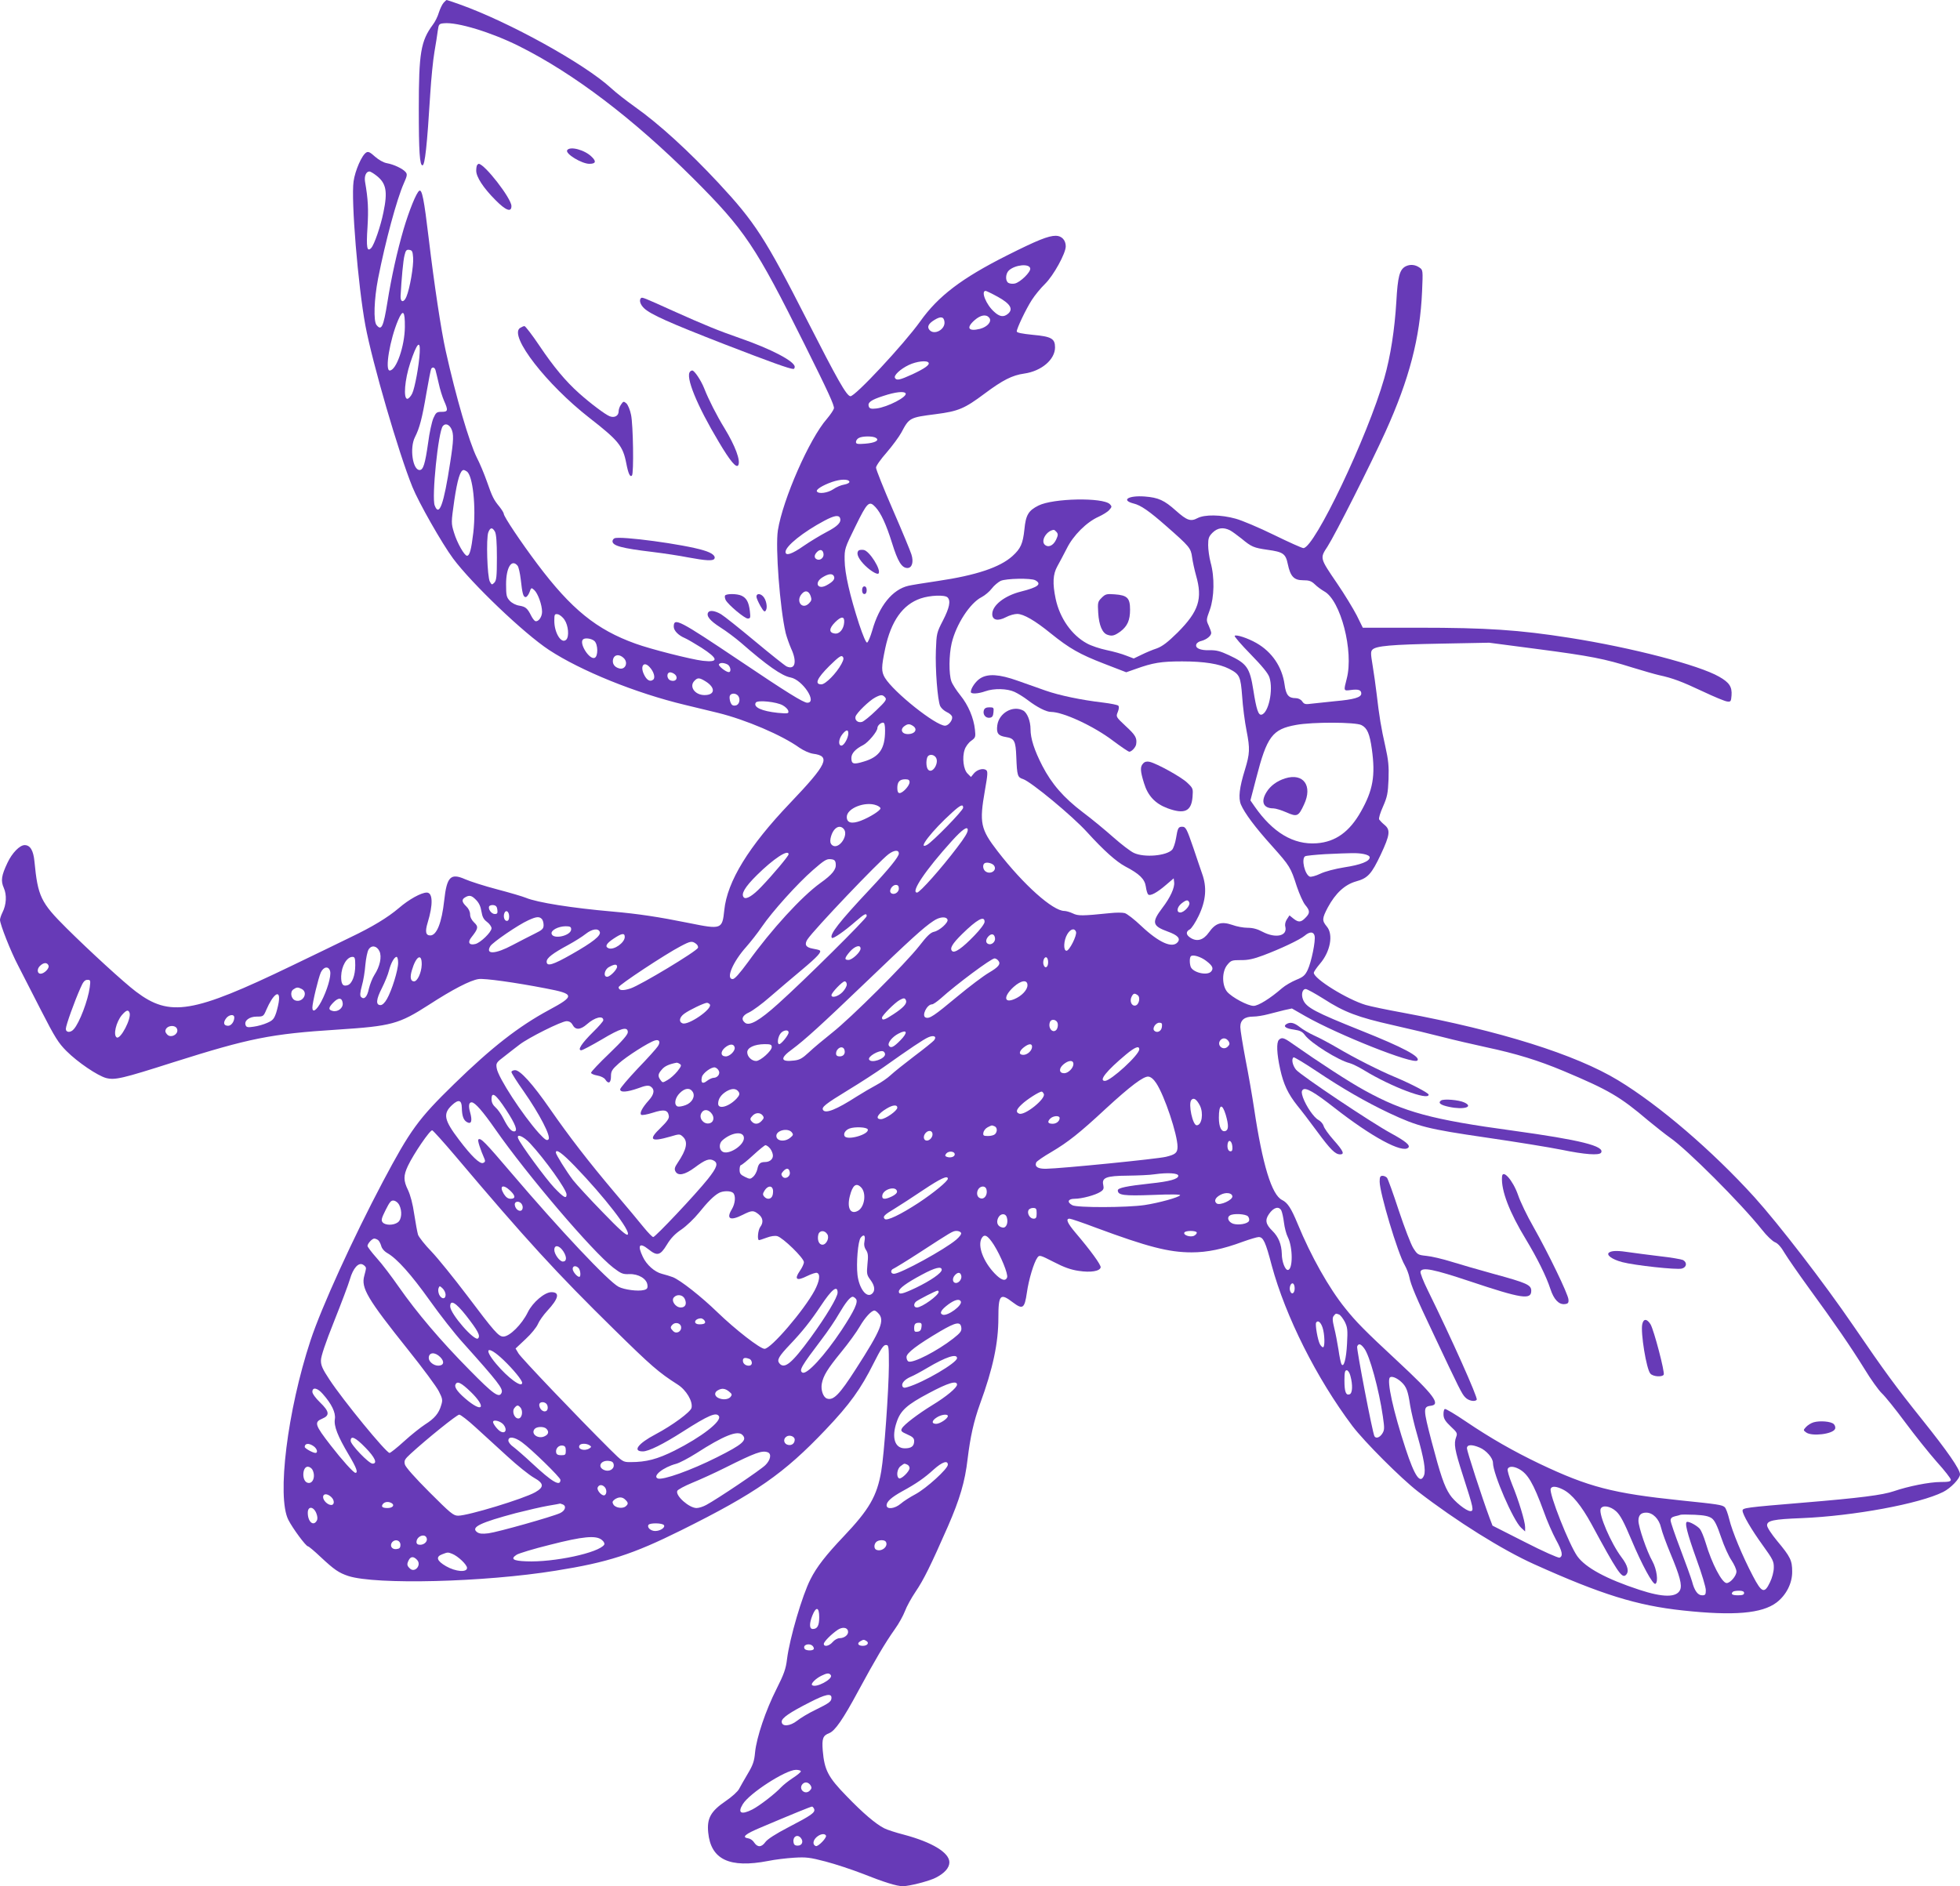 <?xml version="1.0" standalone="no"?>
<!DOCTYPE svg PUBLIC "-//W3C//DTD SVG 20010904//EN"
 "http://www.w3.org/TR/2001/REC-SVG-20010904/DTD/svg10.dtd">
<svg version="1.0" xmlns="http://www.w3.org/2000/svg"
 width="1280pt" height="1232pt" viewBox="0 0 1280 1232"
 preserveAspectRatio="xMidYMid meet">
<g transform="translate(0,1232) scale(0.1,-0.1)"
fill="#673ab7" stroke="none">
<path d="M2897 12302 c-9 -10 -23 -39 -31 -64 -7 -25 -25 -61 -39 -79 -79
-107 -92 -183 -92 -549 0 -282 6 -370 24 -370 16 0 30 128 51 470 6 96 18 218
27 270 9 52 19 115 22 140 6 42 8 45 40 48 87 9 310 -59 490 -149 357 -178
745 -473 1137 -863 339 -339 408 -442 729 -1087 151 -303 196 -400 191 -417
-4 -13 -25 -43 -46 -68 -115 -131 -288 -527 -320 -728 -17 -111 13 -507 51
-671 7 -27 23 -72 35 -100 41 -87 27 -143 -29 -118 -12 6 -105 80 -207 165
-102 85 -201 164 -221 176 -39 23 -74 28 -84 12 -14 -23 11 -54 78 -97 40 -25
101 -71 137 -102 167 -146 266 -216 323 -226 78 -15 177 -165 109 -165 -25 0
-136 69 -442 275 -395 265 -430 284 -430 222 0 -26 30 -57 73 -75 16 -7 64
-35 107 -62 113 -73 115 -98 9 -86 -75 9 -341 76 -439 112 -254 91 -419 225
-640 519 -109 145 -220 311 -220 329 0 6 -13 27 -28 46 -38 46 -47 64 -83 167
-17 48 -46 118 -65 154 -50 101 -136 395 -203 696 -30 133 -76 440 -111 734
-31 260 -44 324 -62 313 -19 -12 -66 -129 -102 -250 -43 -148 -79 -310 -106
-478 -26 -162 -39 -189 -71 -149 -21 25 -16 169 10 303 48 244 122 518 168
622 22 49 24 60 12 74 -18 22 -77 50 -122 58 -23 4 -54 22 -78 43 -32 29 -44
35 -57 27 -29 -17 -73 -118 -83 -189 -17 -122 29 -680 77 -940 46 -246 217
-833 307 -1055 41 -102 194 -371 266 -468 122 -164 462 -489 626 -597 207
-136 566 -282 888 -359 59 -14 155 -38 215 -52 183 -45 419 -146 533 -228 28
-19 64 -35 88 -39 118 -15 95 -66 -150 -323 -270 -283 -410 -511 -429 -699
-13 -125 -18 -127 -230 -84 -198 40 -330 60 -500 75 -264 23 -492 59 -566 90
-19 8 -103 33 -187 55 -84 22 -177 52 -209 66 -95 42 -120 17 -137 -138 -16
-146 -49 -229 -91 -229 -30 0 -35 25 -17 84 36 118 34 196 -6 196 -36 0 -116
-44 -182 -101 -73 -62 -173 -123 -320 -193 -60 -30 -231 -112 -380 -184 -647
-312 -796 -336 -1017 -169 -76 57 -304 266 -454 415 -168 167 -187 207 -209
435 -7 73 -28 107 -64 107 -32 0 -82 -51 -112 -115 -40 -84 -45 -118 -24 -165
20 -45 17 -109 -9 -160 -9 -18 -16 -40 -16 -48 0 -29 70 -207 118 -298 26 -51
94 -183 151 -295 90 -176 113 -212 165 -264 74 -74 202 -160 258 -176 58 -15
103 -5 438 102 500 158 636 186 1075 214 353 23 400 36 596 162 154 100 270
160 324 168 38 6 239 -22 440 -61 189 -36 191 -49 20 -141 -198 -107 -374
-244 -619 -483 -235 -229 -286 -300 -466 -639 -195 -369 -400 -818 -472 -1036
-151 -458 -221 -1022 -145 -1172 29 -57 115 -173 128 -173 5 0 42 -31 81 -68
91 -85 120 -105 183 -126 180 -58 886 -41 1355 35 339 54 501 106 819 264 487
242 671 370 944 658 157 165 229 266 312 432 47 93 64 120 80 120 19 0 20 -7
20 -135 -1 -159 -31 -583 -50 -690 -28 -163 -79 -250 -247 -427 -113 -119
-175 -198 -215 -278 -54 -105 -136 -386 -153 -520 -8 -67 -20 -99 -69 -197
-70 -138 -130 -315 -140 -414 -5 -58 -14 -83 -48 -140 -22 -38 -48 -82 -56
-98 -8 -17 -48 -53 -88 -80 -98 -67 -123 -113 -114 -205 17 -177 139 -235 392
-186 43 9 119 18 168 21 79 5 104 2 207 -25 65 -17 170 -52 235 -77 146 -58
229 -84 269 -84 42 0 171 33 214 55 58 29 90 65 90 101 0 63 -112 131 -295
180 -55 14 -113 33 -130 42 -57 29 -140 100 -246 210 -121 124 -145 170 -156
298 -6 79 1 98 43 114 37 15 89 89 189 275 111 205 174 312 239 404 26 36 55
89 66 118 11 30 42 86 69 126 53 78 98 169 211 426 78 179 112 293 129 441 18
147 40 246 81 360 85 232 120 398 120 562 0 152 12 165 95 101 64 -48 76 -40
91 63 12 86 46 199 69 230 13 18 17 17 107 -29 67 -35 113 -51 163 -58 78 -12
138 -2 143 23 3 16 -67 112 -165 227 -53 63 -65 91 -38 91 8 0 85 -26 172 -59
337 -125 476 -161 625 -161 103 0 204 21 336 70 45 16 91 30 102 30 30 0 45
-32 85 -185 90 -333 293 -738 527 -1049 78 -103 318 -343 428 -428 251 -194
554 -383 759 -475 437 -197 671 -270 971 -302 333 -36 517 -20 612 52 63 48
103 126 102 202 0 72 -11 96 -98 200 -38 46 -66 89 -66 102 0 31 41 40 225 47
341 14 772 94 925 171 50 25 110 88 110 115 0 33 -82 151 -246 356 -176 220
-245 314 -450 614 -192 281 -488 665 -647 841 -274 302 -621 600 -890 763
-279 169 -770 323 -1403 441 -105 19 -215 42 -245 51 -121 36 -339 171 -339
210 0 7 18 33 40 59 68 79 89 191 45 243 -32 39 -32 52 7 126 50 92 110 148
184 169 77 21 101 48 162 177 59 126 63 159 25 191 -16 13 -32 30 -36 36 -5 7
7 45 25 85 28 64 32 86 36 178 3 86 -1 125 -21 215 -27 119 -40 197 -57 345
-6 52 -18 135 -26 184 -13 77 -13 91 -1 103 24 24 121 33 447 39 l315 6 313
-41 c351 -46 441 -64 622 -121 69 -21 148 -44 175 -50 88 -19 147 -41 285
-106 74 -35 146 -65 160 -66 23 -3 25 1 28 40 4 56 -14 84 -81 122 -132 76
-570 190 -977 254 -330 52 -542 66 -986 66 l-364 0 -40 81 c-23 44 -79 137
-127 207 -115 169 -114 165 -63 243 50 78 281 535 378 749 155 342 226 614
239 916 6 140 6 141 -18 157 -27 19 -61 22 -90 7 -39 -21 -51 -67 -60 -229
-11 -184 -38 -359 -79 -502 -109 -381 -456 -1109 -528 -1109 -9 0 -96 39 -192
86 -96 47 -209 95 -250 106 -96 27 -203 28 -249 4 -45 -24 -69 -16 -141 48
-77 69 -115 86 -204 93 -107 8 -158 -24 -72 -46 46 -11 102 -50 211 -146 154
-135 162 -145 170 -204 4 -30 16 -84 26 -120 44 -153 17 -234 -120 -372 -65
-64 -99 -90 -136 -104 -28 -9 -73 -28 -101 -42 l-50 -24 -50 19 c-27 11 -84
27 -128 36 -43 9 -100 28 -127 43 -100 54 -178 165 -205 292 -21 101 -18 160
11 212 14 24 41 77 62 117 42 85 129 172 208 207 28 13 59 32 69 44 18 20 18
23 4 38 -46 45 -370 39 -466 -9 -66 -33 -83 -62 -92 -156 -10 -93 -24 -125
-78 -174 -82 -74 -238 -126 -489 -163 -89 -13 -174 -27 -190 -31 -105 -24
-192 -132 -237 -293 -12 -41 -27 -76 -33 -78 -7 -3 -27 44 -53 122 -60 186
-93 329 -94 416 -1 74 0 78 71 222 77 157 89 169 130 125 36 -38 71 -115 108
-233 38 -123 64 -165 101 -165 30 0 42 39 26 89 -6 20 -60 151 -121 291 -61
140 -110 264 -110 275 -1 11 31 56 69 99 38 44 81 103 96 130 52 98 54 99 226
121 147 19 187 36 318 134 118 88 180 120 259 131 112 16 201 91 201 171 0 57
-23 71 -145 82 -70 7 -105 14 -105 22 0 20 60 146 98 205 19 30 58 78 87 106
55 54 135 199 135 245 0 41 -27 69 -65 69 -49 0 -121 -29 -318 -128 -298 -150
-450 -266 -568 -432 -106 -148 -428 -494 -456 -488 -26 5 -83 106 -283 498
-273 536 -340 639 -578 895 -193 207 -387 385 -547 498 -55 39 -125 94 -155
122 -173 159 -667 432 -987 546 -45 16 -83 29 -86 29 -2 0 -11 -8 -20 -18z
m-440 -1128 c65 -50 76 -103 47 -241 -18 -90 -60 -212 -80 -233 -27 -28 -33 2
-24 136 7 118 4 182 -16 297 -6 37 7 67 29 67 5 0 25 -11 44 -26z m241 -537
c4 -54 -22 -204 -44 -255 -16 -40 -40 -38 -38 4 6 111 17 235 26 267 7 31 13
38 31 35 19 -3 22 -10 25 -51z m4030 -70 c5 -23 -66 -92 -101 -99 -14 -3 -32
-1 -41 4 -22 12 -20 61 3 82 41 37 133 46 139 13z m-213 -185 c84 -46 105 -82
66 -113 -27 -22 -54 -18 -89 15 -52 46 -88 136 -55 136 4 0 40 -17 78 -38z
m-3871 -198 c-1 -124 -56 -284 -99 -284 -33 0 1 202 55 329 32 74 45 61 44
-45z m3816 61 c20 -24 -11 -60 -60 -73 -77 -19 -92 7 -35 57 39 34 75 40 95
16z m-292 -27 c6 -50 -67 -90 -98 -53 -17 20 -7 41 32 65 42 26 62 22 66 -12z
m-3427 -201 c-4 -81 -32 -232 -49 -267 -9 -19 -24 -35 -32 -35 -27 0 -17 126
19 234 43 130 67 156 62 68z m3323 -66 c9 -14 -25 -38 -106 -76 -81 -37 -103
-42 -113 -24 -11 16 35 59 90 85 50 24 119 32 129 15z m-3220 -48 c3 -10 12
-49 21 -87 8 -38 24 -89 35 -114 28 -63 26 -72 -16 -72 -32 0 -37 -4 -54 -42
-10 -24 -26 -96 -34 -160 -20 -140 -32 -178 -56 -178 -45 0 -66 145 -30 215
30 59 47 123 75 289 14 81 28 152 31 157 9 14 22 10 28 -8z m3070 -152 c14
-22 -117 -90 -190 -99 -34 -4 -45 -1 -50 12 -10 27 14 44 95 70 78 26 136 32
145 17z m-2967 -231 c17 -34 16 -74 -7 -221 -42 -275 -72 -357 -101 -281 -21
52 23 484 53 519 16 20 40 12 55 -17z m2773 -60 c26 -16 -5 -33 -70 -38 -50
-4 -60 -2 -60 11 0 9 8 21 18 26 22 13 92 14 112 1z m-2672 -219 c40 -25 62
-233 43 -400 -13 -110 -24 -151 -41 -151 -17 0 -65 84 -85 151 -19 62 -19 64
2 212 20 134 39 197 61 197 4 0 13 -4 20 -9z m2499 -67 c2 -7 -12 -15 -33 -19
-21 -3 -53 -17 -73 -31 -36 -24 -95 -32 -106 -14 -8 12 36 40 99 62 55 19 107
20 113 2z m-61 -238 c10 -27 -15 -53 -88 -91 -40 -21 -108 -62 -150 -91 -77
-54 -118 -67 -118 -39 0 38 115 130 254 204 64 34 94 39 102 17z m-2254 -88
c9 -16 13 -70 13 -170 0 -124 -3 -150 -17 -164 -15 -15 -17 -15 -29 7 -17 32
-25 284 -10 322 13 33 26 34 43 5z m4801 8 c15 -8 48 -33 75 -54 65 -54 79
-60 169 -73 102 -14 119 -25 133 -93 17 -81 40 -106 100 -106 39 0 54 -5 77
-27 16 -16 43 -35 60 -45 108 -57 195 -392 148 -571 -21 -81 -21 -80 26 -74
51 7 69 0 69 -23 0 -25 -47 -39 -172 -50 -57 -6 -125 -13 -151 -16 -42 -6 -50
-4 -63 15 -9 13 -26 21 -43 21 -46 0 -63 21 -72 89 -16 115 -82 213 -184 271
-56 32 -132 57 -142 47 -3 -4 43 -58 104 -120 75 -77 114 -124 123 -151 27
-82 -6 -235 -52 -244 -20 -4 -33 33 -53 161 -23 146 -42 173 -160 228 -56 26
-81 33 -126 32 -61 -2 -96 14 -86 39 3 9 18 19 34 22 33 9 63 33 63 52 0 7 -8
29 -17 49 -16 34 -16 37 8 102 29 82 32 213 5 309 -9 34 -16 85 -16 114 0 44
4 56 29 81 33 32 70 37 114 15z m-1133 -11 c11 -13 10 -22 -3 -50 -19 -40 -52
-54 -75 -32 -26 27 14 91 59 96 4 1 12 -6 19 -14z m-1522 -142 c4 -24 -20 -46
-42 -37 -20 8 -21 28 0 49 20 20 38 15 42 -12z m-1998 -78 c7 -8 16 -49 21
-91 10 -91 16 -114 32 -114 7 0 18 14 25 32 11 31 12 31 31 14 24 -22 51 -97
51 -142 0 -34 -24 -67 -44 -61 -6 2 -18 17 -27 35 -25 50 -37 59 -77 66 -22 3
-48 16 -63 32 -21 23 -24 34 -24 108 0 109 36 168 75 121z m2067 -71 c7 -18
-10 -36 -51 -58 -58 -30 -80 20 -23 54 39 24 66 26 74 4z m1314 -24 c45 -25
18 -46 -94 -74 -107 -27 -187 -90 -187 -147 0 -40 37 -48 90 -20 22 12 55 21
73 21 41 0 116 -43 219 -127 123 -99 188 -136 348 -198 l145 -56 60 21 c114
41 167 50 305 50 144 0 243 -16 306 -48 70 -36 76 -49 86 -180 4 -64 17 -166
29 -226 23 -117 21 -149 -11 -254 -36 -116 -44 -184 -26 -227 24 -56 92 -148
205 -273 114 -128 120 -137 160 -262 17 -50 41 -104 55 -121 32 -38 32 -53 1
-84 -29 -30 -45 -31 -78 -5 l-26 21 -17 -26 c-10 -15 -14 -34 -10 -48 15 -61
-63 -78 -149 -33 -33 18 -64 26 -97 26 -27 0 -72 8 -101 19 -71 24 -109 12
-152 -49 -36 -51 -78 -63 -121 -35 -30 19 -31 41 -3 55 11 7 37 46 57 88 48
100 55 187 22 277 -11 33 -37 107 -56 165 -44 128 -50 140 -74 140 -25 0 -29
-9 -40 -76 -5 -31 -17 -65 -25 -74 -37 -40 -182 -53 -250 -21 -22 10 -82 56
-134 102 -52 46 -141 120 -200 164 -125 95 -203 185 -264 303 -52 101 -77 178
-77 239 0 54 -22 108 -48 122 -67 36 -158 -16 -169 -96 -7 -52 5 -69 56 -77
56 -9 64 -25 68 -129 5 -126 8 -134 45 -146 52 -18 320 -239 417 -346 110
-121 190 -192 249 -224 94 -49 128 -83 135 -132 3 -23 10 -46 15 -51 13 -13
58 11 119 64 l48 41 3 -26 c4 -35 -25 -99 -77 -167 -72 -95 -66 -118 36 -155
64 -23 84 -45 64 -69 -35 -42 -122 -3 -237 105 -45 43 -94 81 -109 85 -15 4
-57 4 -93 0 -187 -19 -211 -19 -246 -2 -19 9 -44 16 -55 16 -75 0 -266 170
-436 390 -112 145 -120 185 -83 397 19 107 20 126 7 134 -20 13 -59 2 -80 -24
l-18 -22 -22 22 c-27 26 -37 105 -19 157 6 19 25 45 42 57 29 21 30 25 25 73
-8 77 -44 161 -95 224 -25 31 -52 72 -59 92 -17 48 -16 172 2 249 29 123 120
263 196 301 21 11 51 36 66 56 15 20 42 42 58 50 36 16 198 19 226 4z m-1467
-103 c8 -23 6 -31 -11 -48 -45 -45 -89 16 -46 63 22 25 45 19 57 -15z m894 -9
c22 -22 13 -67 -30 -151 -41 -79 -42 -86 -46 -193 -5 -125 11 -328 28 -366 7
-14 26 -31 43 -39 18 -8 34 -22 35 -32 4 -22 -25 -57 -46 -57 -61 0 -335 218
-393 313 -24 41 -24 68 2 192 38 178 114 286 231 326 61 21 158 25 176 7z
m-2501 -147 c25 -37 31 -109 11 -129 -31 -31 -78 43 -78 123 0 42 2 46 22 43
12 -2 33 -18 45 -37z m1826 -16 c-3 -44 -30 -77 -61 -73 -40 5 -39 33 2 74 40
40 62 40 59 -1z m-1631 -122 c24 -22 25 -101 1 -110 -34 -13 -102 94 -76 120
12 13 56 7 75 -10z m190 -110 c34 -31 11 -82 -31 -68 -30 9 -44 32 -37 60 8
30 40 34 68 8z m1423 -40 c-33 -61 -104 -133 -131 -133 -46 0 -29 39 51 119
59 58 78 72 87 63 10 -10 8 -20 -7 -49z m-744 -3 c20 -11 27 -50 8 -50 -18 0
-70 41 -64 51 8 12 32 11 56 -1z m-508 -18 c27 -29 38 -69 23 -81 -20 -17 -43
-4 -61 35 -26 55 1 88 38 46z m171 -54 c14 -23 -5 -42 -33 -33 -30 9 -30 58 0
53 12 -2 27 -11 33 -20z m193 -38 c67 -41 64 -90 -6 -90 -64 0 -103 57 -65 94
20 21 32 20 71 -4z m213 -94 c18 -23 8 -61 -17 -64 -17 -3 -26 3 -33 22 -5 14
-7 33 -4 41 8 19 38 19 54 1z m961 -12 c11 -13 3 -25 -59 -84 -39 -38 -80 -71
-92 -75 -26 -8 -49 10 -43 34 6 24 90 105 128 125 38 20 49 20 66 0z m-669
-51 c18 -10 35 -27 36 -37 4 -17 -2 -18 -69 -12 -104 11 -162 37 -143 67 11
18 136 5 176 -18z m668 -165 c0 -118 -37 -172 -138 -202 -68 -21 -82 -17 -82
23 0 30 26 59 78 85 32 17 92 88 92 111 0 15 21 35 37 35 9 0 13 -16 13 -52z
m3111 36 c38 -19 54 -57 68 -157 24 -173 8 -268 -72 -409 -74 -131 -165 -197
-288 -206 -152 -11 -287 70 -406 241 l-27 39 38 146 c70 272 105 319 260 347
107 20 389 19 427 -1z m-2925 -8 c28 -22 7 -51 -37 -51 -39 0 -53 30 -23 52
23 17 36 16 60 -1z m-426 -46 c0 -30 -28 -80 -45 -80 -22 0 -19 43 6 74 25 31
39 33 39 6z m570 -155 c27 -33 -19 -112 -48 -83 -13 13 -16 56 -6 82 8 20 38
21 54 1z m-170 -164 c0 -23 -44 -71 -65 -71 -10 0 -15 10 -15 33 0 40 15 57
52 57 21 0 28 -5 28 -19z m-216 -151 c14 -5 26 -14 26 -20 0 -14 -69 -58 -129
-81 -59 -22 -91 -14 -91 25 0 57 121 104 194 76z m566 -16 c0 -18 -201 -224
-237 -243 -66 -35 33 93 165 212 55 50 72 57 72 31z m-782 -136 c40 -40 -31
-143 -74 -108 -11 10 -14 23 -10 44 13 63 54 94 84 64z m812 -9 c0 -17 -20
-50 -69 -114 -102 -135 -244 -295 -262 -295 -44 0 55 147 228 338 68 75 103
99 103 71z m-450 -154 c0 -21 -65 -101 -189 -233 -201 -214 -267 -299 -248
-318 7 -8 81 43 153 106 60 52 74 59 74 36 0 -15 -407 -419 -579 -573 -121
-109 -187 -147 -216 -123 -28 23 -17 48 28 68 23 11 85 56 137 102 52 45 145
124 206 175 105 88 133 119 116 128 -4 3 -24 7 -45 11 -45 8 -55 27 -34 60 43
65 468 511 530 557 38 28 67 29 67 4z m-720 -5 c0 -11 -103 -134 -179 -213
-54 -57 -98 -84 -113 -69 -21 21 5 67 85 146 108 107 207 172 207 136z m3755
2 c25 -5 40 -13 40 -22 0 -26 -60 -49 -165 -65 -62 -10 -127 -27 -158 -42 -29
-14 -60 -22 -68 -19 -33 13 -57 116 -31 133 6 4 66 10 132 14 176 8 206 9 250
1z m-3447 -65 c4 -35 -22 -69 -101 -125 -122 -88 -319 -303 -472 -516 -56 -76
-87 -111 -100 -111 -47 0 1 113 89 211 28 32 74 90 101 130 69 101 233 283
334 371 71 62 89 74 115 71 25 -2 32 -8 34 -31z m1034 -11 c22 -32 -26 -62
-58 -36 -17 15 -18 47 -1 53 16 7 50 -3 59 -17z m-622 -150 c0 -27 -35 -45
-52 -28 -15 15 9 52 32 52 14 0 20 -7 20 -24z m-2761 -74 c19 -19 30 -43 35
-75 6 -36 14 -52 37 -69 16 -12 29 -31 29 -41 0 -25 -72 -95 -106 -103 -40
-10 -52 11 -26 43 45 57 48 70 19 97 -17 16 -27 36 -27 54 0 17 -10 38 -25 52
-29 28 -32 45 -7 59 27 16 42 13 71 -17z m4658 -18 c7 -19 -34 -64 -59 -64
-27 0 -22 35 8 59 32 25 43 26 51 5z m-4519 -46 c3 -23 -1 -28 -17 -28 -22 0
-46 34 -36 51 4 5 17 9 28 7 16 -2 23 -11 25 -30z m77 -44 c0 -19 -5 -29 -15
-29 -16 0 -25 28 -16 51 10 25 31 10 31 -22z m213 -16 c7 -7 12 -25 12 -40 0
-24 -8 -32 -57 -56 -32 -16 -97 -49 -146 -75 -112 -60 -179 -63 -145 -7 15 25
183 140 248 169 52 24 71 26 88 9z m2650 -5 c6 -19 -53 -72 -88 -79 -23 -5
-46 -27 -97 -93 -91 -116 -445 -469 -568 -566 -55 -44 -124 -101 -152 -128
-43 -40 -61 -50 -97 -54 -90 -11 -94 15 -12 74 82 61 188 157 479 436 291 279
378 359 442 401 40 28 85 32 93 9z m242 -14 c0 -12 -28 -50 -67 -90 -78 -81
-129 -117 -145 -101 -17 17 0 47 65 111 98 96 147 123 147 80z m-2700 -49 c0
-42 -120 -69 -128 -28 -4 22 43 47 91 48 30 0 37 -4 37 -20z m187 -17 c9 -24
-45 -67 -184 -146 -123 -70 -163 -82 -163 -48 0 24 39 54 141 109 42 23 93 55
114 72 42 33 82 39 92 13z m3110 1 c8 -22 -43 -124 -62 -124 -22 0 -19 68 5
108 21 35 47 42 57 16z m1558 -26 c8 -32 -21 -172 -45 -223 -17 -36 -30 -47
-75 -65 -29 -12 -71 -36 -92 -54 -78 -68 -156 -116 -186 -116 -38 0 -141 55
-173 92 -35 43 -35 134 2 177 23 28 30 30 87 30 46 -1 83 7 147 31 112 42 239
102 270 128 33 28 58 28 65 0z m-4505 -8 c0 -37 -70 -87 -105 -74 -27 11 -16
31 32 63 54 36 73 39 73 11z m2418 -7 c4 -24 -22 -47 -43 -39 -20 7 -19 30 1
51 20 20 38 15 42 -12z m-1953 -37 c10 -7 16 -19 13 -27 -9 -23 -374 -243
-440 -265 -51 -17 -78 -14 -78 8 0 14 306 216 404 267 66 35 75 36 101 17z
m-2067 -49 c17 -36 3 -100 -33 -155 -13 -20 -29 -61 -36 -90 -11 -54 -31 -74
-51 -54 -8 8 -7 28 5 72 10 34 20 96 23 138 4 42 13 87 21 100 19 31 54 25 71
-11z m3142 17 c0 -23 -55 -74 -79 -74 -29 0 -26 13 10 55 32 36 69 47 69 19z
m2257 -80 c41 -31 50 -49 33 -69 -25 -30 -119 -8 -134 30 -8 23 -8 60 1 69 13
13 65 -3 100 -30z m-5557 -29 c0 -67 -21 -121 -50 -130 -31 -10 -43 7 -42 59
2 66 37 126 74 126 15 0 18 -8 18 -55z m280 16 c0 -48 -41 -180 -73 -236 -14
-25 -30 -40 -42 -40 -32 0 -29 37 9 111 19 38 40 89 46 114 13 50 35 90 50 90
6 0 10 -18 10 -39z m154 -13 c-2 -52 -28 -108 -50 -108 -23 0 -28 27 -14 73
27 93 66 115 64 35z m4091 17 c0 -32 -19 -45 -29 -19 -9 22 3 56 17 51 7 -2
12 -16 12 -32z m-326 11 c19 -22 3 -42 -62 -80 -34 -20 -126 -89 -204 -154
-154 -128 -183 -148 -208 -138 -28 10 8 86 42 86 7 0 32 17 56 38 103 93 330
262 352 262 7 0 18 -6 24 -14z m-6202 -33 c7 -17 -28 -53 -52 -53 -22 0 -25
30 -5 50 24 24 48 26 57 3z m3713 -7 c0 -19 -46 -66 -65 -66 -27 0 -18 48 13
64 34 19 52 20 52 2z m-1874 -30 c8 -32 -20 -126 -58 -198 -31 -58 -58 -76
-58 -39 0 31 39 193 55 229 18 39 52 44 61 8z m-1570 -105 c-11 -84 -67 -232
-104 -273 -21 -25 -52 -23 -52 2 0 22 55 176 96 268 17 40 28 52 45 52 20 0
21 -3 15 -49z m4944 18 c0 -11 -13 -34 -29 -50 -28 -28 -71 -40 -71 -19 0 16
71 90 86 90 8 0 14 -9 14 -21z m1180 -4 c0 -31 -38 -71 -86 -91 -69 -29 -71
19 -4 80 49 44 90 49 90 11z m-4739 -25 c44 -24 7 -90 -41 -75 -29 9 -38 55
-15 72 23 16 30 16 56 3z m6673 -64 c135 -87 222 -120 453 -172 107 -24 253
-59 326 -78 73 -19 200 -48 282 -66 197 -42 340 -86 505 -155 297 -125 369
-167 555 -325 50 -41 113 -91 140 -110 110 -75 463 -428 601 -601 31 -40 70
-77 86 -83 18 -7 40 -31 63 -71 20 -33 90 -134 156 -225 171 -234 277 -389
365 -531 41 -68 93 -140 113 -159 21 -19 90 -105 153 -190 63 -85 156 -201
206 -258 51 -56 92 -109 92 -117 0 -12 -15 -15 -67 -15 -73 0 -212 -28 -305
-60 -73 -25 -219 -44 -593 -75 -374 -31 -395 -34 -395 -52 0 -25 57 -123 133
-228 65 -90 72 -104 71 -145 0 -25 -11 -67 -25 -95 -36 -76 -54 -69 -111 40
-68 129 -136 293 -155 372 -9 37 -22 73 -30 79 -17 15 -45 19 -288 44 -442 46
-600 87 -920 239 -173 83 -320 167 -483 277 -69 47 -130 83 -136 81 -6 -2 -10
-19 -9 -38 1 -25 12 -43 47 -76 41 -38 45 -45 36 -68 -17 -46 -11 -82 44 -253
70 -217 73 -232 48 -232 -26 0 -105 63 -134 108 -36 54 -61 128 -119 348 -55
211 -56 226 -5 232 67 8 21 70 -220 294 -211 196 -269 255 -339 343 -106 131
-224 341 -310 550 -43 104 -66 139 -102 157 -68 33 -128 230 -183 598 -12 80
-37 224 -56 320 -18 96 -34 192 -34 212 0 46 28 68 85 68 22 0 65 7 95 15 30
8 78 20 106 27 l51 11 89 -51 c213 -121 703 -316 730 -289 24 24 -93 86 -366
195 -302 121 -359 151 -380 202 -14 34 -5 70 17 70 9 0 61 -29 117 -64z
m-6822 -7 c-1 -19 -10 -56 -18 -83 -14 -41 -22 -51 -59 -67 -24 -11 -64 -22
-89 -25 -37 -6 -47 -4 -52 10 -11 29 24 56 73 56 42 0 44 1 63 46 43 99 88
133 82 63z m5606 32 c22 -13 11 -65 -14 -69 -25 -4 -39 31 -23 60 11 20 18 22
37 9z m-5190 -53 c4 -32 -32 -60 -66 -51 -29 7 -28 21 5 55 33 34 57 33 61 -4z
m3679 17 c7 -20 -17 -47 -83 -90 -56 -37 -74 -43 -74 -22 0 14 84 98 115 115
27 15 35 15 42 -3z m-1281 -26 c17 -29 -141 -138 -179 -123 -26 10 -20 40 12
63 34 25 131 71 148 71 6 0 15 -5 19 -11z m-3790 -54 c14 -36 -59 -177 -84
-161 -24 15 -4 100 34 146 29 33 42 37 50 15z m684 -31 c0 -27 -20 -54 -40
-54 -28 0 -34 18 -16 45 18 28 56 34 56 9z m2410 -18 c0 -6 -30 -41 -66 -76
-75 -74 -105 -120 -78 -120 8 0 68 32 133 70 125 75 171 88 171 48 0 -16 -36
-57 -120 -138 -66 -63 -120 -120 -120 -127 0 -6 18 -14 41 -18 23 -4 45 -15
52 -26 20 -32 37 -23 37 20 0 34 6 45 51 85 51 46 195 138 236 150 29 9 38
-10 19 -38 -8 -13 -67 -79 -131 -145 -63 -67 -115 -128 -115 -136 0 -22 44
-19 118 7 47 18 66 20 80 12 29 -19 26 -50 -11 -91 -43 -48 -61 -83 -50 -94 5
-5 38 1 76 13 74 24 99 19 105 -21 3 -16 -12 -37 -53 -77 -83 -79 -67 -95 62
-58 60 18 62 18 82 0 36 -33 26 -83 -34 -172 -19 -28 -22 -40 -14 -55 17 -32
61 -23 126 25 68 51 95 61 123 46 32 -17 24 -44 -38 -122 -79 -99 -342 -378
-356 -378 -6 0 -33 28 -61 62 -27 34 -114 138 -193 231 -168 199 -294 362
-421 545 -113 163 -194 252 -227 252 -13 0 -24 -6 -24 -12 0 -7 36 -64 80
-126 104 -149 180 -296 162 -314 -11 -11 -22 -3 -63 41 -106 118 -266 363
-275 423 -6 34 -3 38 51 79 31 24 75 59 98 76 58 45 274 153 307 153 18 0 31
-8 40 -25 18 -34 51 -32 93 5 52 46 107 59 107 26z m2968 -24 c2 -13 -2 -29
-8 -37 -23 -28 -57 8 -44 47 8 27 48 20 52 -10z m680 -19 c-3 -29 -32 -43 -50
-25 -15 15 9 52 33 52 16 0 20 -5 17 -27z m-6430 -20 c4 -30 -39 -53 -63 -33
-8 7 -15 18 -15 24 0 40 73 48 78 9z m3992 -17 c0 -17 -48 -76 -61 -76 -15 0
-10 44 7 68 17 24 54 30 54 8z m730 -51 c-44 -45 -63 -54 -75 -35 -11 17 22
58 63 79 57 30 63 8 12 -44z m219 -1 c-8 -9 -66 -56 -130 -104 -63 -48 -132
-103 -152 -122 -20 -19 -62 -48 -94 -65 -32 -17 -90 -51 -128 -75 -132 -85
-204 -114 -220 -88 -11 18 13 38 164 130 81 49 185 117 232 150 169 120 261
182 292 195 37 16 57 4 36 -21z m1925 -6 c8 -14 7 -21 -6 -34 -30 -30 -75 9
-48 42 16 18 39 15 54 -8z m-3226 -40 c4 -22 -32 -58 -58 -58 -34 0 -37 30 -6
57 31 26 59 27 64 1z m242 3 c0 -25 -74 -91 -102 -91 -29 0 -58 28 -58 57 0
30 46 52 113 53 39 0 47 -3 47 -19z m1700 2 c0 -25 -30 -53 -57 -53 -31 0 -30
23 3 49 32 25 54 27 54 4z m-1226 -18 c9 -25 -4 -45 -30 -45 -16 0 -24 6 -24
18 0 35 42 57 54 27z m1926 1 c0 -36 -186 -206 -224 -206 -43 0 10 66 137 172
59 49 87 60 87 34z m-1660 -32 c0 -30 -89 -61 -104 -35 -12 19 65 64 92 54 6
-3 12 -11 12 -19z m1230 -64 c0 -26 -34 -60 -60 -60 -34 0 -37 30 -6 57 34 29
66 31 66 3z m-2570 0 c12 -7 9 -15 -16 -47 -17 -21 -46 -47 -64 -57 -32 -19
-33 -19 -46 -1 -19 26 -18 40 9 70 18 22 49 35 97 44 3 0 12 -3 20 -9z m253
-42 c13 -20 -6 -48 -33 -48 -9 0 -29 -9 -43 -20 -29 -23 -42 -13 -33 26 7 26
62 66 85 62 8 -2 19 -10 24 -20z m2858 -83 c54 -81 139 -336 139 -415 0 -40
-14 -51 -76 -66 -58 -14 -679 -76 -782 -78 -54 -1 -76 13 -65 41 3 8 48 39
100 69 108 64 183 123 355 283 161 148 246 212 278 209 16 -2 34 -17 51 -43z
m-3027 -57 c18 -29 -4 -70 -46 -86 -21 -8 -44 -12 -53 -9 -25 10 -18 56 15 88
33 33 66 36 84 7z m300 0 c8 -13 5 -23 -14 -44 -50 -53 -120 -72 -120 -33 0
31 18 58 53 80 37 22 65 21 81 -3z m1993 -14 c12 -32 -125 -142 -161 -128 -24
9 -20 27 17 61 31 30 113 83 130 83 4 0 10 -7 14 -16z m-3512 -103 c63 -96 79
-141 52 -141 -19 0 -40 26 -70 85 -14 28 -37 60 -51 72 -17 15 -26 33 -26 53
0 54 28 33 95 -69z m4531 28 c25 -50 13 -129 -21 -129 -26 0 -56 139 -35 165
15 18 34 6 56 -36z m-4820 -14 c1 -54 11 -83 35 -95 27 -15 35 9 19 65 -12 42
-8 65 10 65 22 0 73 -59 154 -175 206 -296 635 -800 771 -905 51 -39 63 -44
105 -42 59 2 113 -30 118 -70 3 -22 -2 -29 -23 -34 -39 -10 -128 2 -165 21
-67 35 -386 374 -701 744 -172 202 -201 232 -215 218 -6 -6 11 -60 41 -129 5
-12 2 -20 -10 -24 -21 -9 -77 45 -157 151 -98 129 -107 170 -46 227 42 39 63
34 64 -17z m2844 0 c0 -20 -78 -75 -107 -75 -40 0 -22 34 37 69 41 25 70 27
70 6z m2145 -47 c19 -66 19 -97 -1 -105 -27 -10 -44 25 -44 87 0 88 21 97 45
18z m-3361 13 c26 -29 17 -65 -16 -69 -36 -4 -65 36 -48 67 13 26 42 27 64 2z
m336 -16 c10 -13 10 -19 -5 -35 -20 -23 -45 -26 -63 -8 -16 16 -15 23 4 42 20
20 48 20 64 1z m1940 -18 c0 -20 -21 -37 -45 -37 -31 0 -37 11 -18 32 19 21
63 24 63 5z m-426 -53 c19 -7 21 -35 4 -52 -7 -7 -27 -12 -46 -12 -29 0 -33 3
-30 22 2 12 14 28 28 35 30 15 25 14 44 7z m-827 -21 c11 -32 -133 -74 -151
-44 -10 16 5 40 32 50 36 13 114 9 119 -6z m-2693 -174 c462 -547 660 -763
1038 -1134 239 -235 289 -279 413 -358 57 -36 101 -111 91 -153 -7 -27 -123
-113 -236 -173 -114 -60 -151 -111 -82 -111 38 0 131 46 261 129 169 108 219
129 236 101 20 -33 -115 -137 -290 -225 -113 -56 -183 -75 -289 -75 -48 0 -50
2 -132 83 -220 219 -581 598 -598 627 l-19 32 66 62 c36 33 72 78 80 98 9 21
36 59 60 85 76 82 85 123 28 123 -44 0 -122 -66 -154 -131 -39 -80 -119 -159
-160 -159 -31 0 -58 31 -238 270 -85 112 -189 241 -231 285 -43 44 -82 94 -88
110 -5 17 -16 77 -25 135 -9 65 -25 124 -40 156 -31 63 -31 95 -1 159 37 78
145 237 159 232 6 -2 74 -77 151 -168z m2197 155 c11 -14 10 -19 -10 -35 -36
-30 -91 -23 -91 12 0 36 75 54 101 23z m919 -13 c0 -20 -19 -41 -37 -41 -22 0
-27 29 -8 50 19 21 45 16 45 -9z m-1232 -20 c7 -50 -105 -122 -143 -91 -20 17
-19 53 3 72 58 51 134 62 140 19z m-1397 -38 c99 -107 239 -303 239 -335 0
-31 -19 -20 -81 45 -55 58 -221 284 -235 321 -13 34 34 15 77 -31z m4587 -21
c2 -23 -1 -32 -12 -32 -16 0 -24 25 -18 53 7 28 27 14 30 -21z m-3024 -8 c9
-8 19 -27 22 -41 8 -29 -15 -53 -50 -53 -31 0 -43 -11 -50 -46 -4 -18 -16 -40
-27 -50 -18 -16 -22 -17 -54 -1 -29 14 -35 22 -35 47 0 16 4 30 9 30 5 0 41
29 80 65 39 36 75 65 80 65 5 0 17 -7 25 -16z m-1270 -121 c193 -200 368 -426
345 -447 -8 -8 -55 34 -163 146 -84 86 -171 181 -194 210 -43 57 -112 167
-112 180 0 26 41 -3 124 -89z m2481 77 c0 -16 -28 -25 -52 -16 -12 5 -13 9 -3
22 16 18 55 15 55 -6z m-1077 -118 c4 -28 -31 -48 -48 -27 -10 13 -9 19 5 35
22 24 39 21 43 -8z m2537 -22 c0 -21 -57 -37 -182 -50 -156 -17 -213 -29 -213
-45 0 -32 39 -37 228 -30 117 5 182 4 179 -2 -9 -14 -139 -50 -232 -64 -114
-17 -443 -18 -472 -1 -37 20 -29 42 15 42 47 0 136 24 168 45 21 13 24 22 19
45 -11 48 19 60 160 61 66 1 145 4 175 9 86 12 155 8 155 -10z m-1505 -19 c0
-16 -92 -92 -192 -158 -118 -77 -206 -119 -220 -105 -15 15 -4 27 65 68 34 21
118 75 186 121 114 76 161 98 161 74z m-567 -56 c37 -37 24 -130 -21 -154 -48
-26 -72 19 -52 97 18 71 41 89 73 57z m-2291 -22 c35 -33 36 -53 3 -53 -18 0
-31 10 -45 32 -32 53 -5 66 42 21z m1714 12 c4 -8 3 -26 0 -40 -7 -28 -36 -34
-56 -10 -10 12 -9 20 4 40 18 28 44 33 52 10z m1396 -3 c9 -32 -10 -64 -34
-60 -43 6 -31 78 12 78 10 0 20 -8 22 -18z m-584 -13 c2 -10 -10 -22 -32 -33
-48 -23 -68 -21 -64 6 6 41 89 64 96 27z m-1070 -11 c18 -18 14 -69 -9 -107
-38 -63 -10 -77 71 -36 60 30 70 31 104 4 29 -23 33 -54 11 -83 -15 -20 -21
-86 -8 -86 4 0 26 7 50 16 26 10 53 14 69 10 37 -10 174 -143 174 -170 0 -11
-12 -37 -27 -58 -38 -55 -20 -67 47 -33 29 14 58 24 66 21 23 -9 16 -54 -16
-115 -70 -130 -285 -381 -327 -381 -29 0 -190 125 -308 239 -105 102 -241 209
-291 229 -16 6 -48 16 -72 22 -47 12 -100 59 -124 111 -37 77 -22 96 37 49 57
-46 77 -41 120 30 26 43 54 72 96 100 32 22 83 71 113 108 57 71 98 112 131
130 27 15 78 15 93 0z m3260 -21 c5 -24 -82 -64 -103 -47 -18 15 -9 37 24 55
34 19 75 15 79 -8z m-5441 -57 c21 -41 16 -96 -9 -114 -29 -21 -82 -20 -99 0
-11 13 -8 26 19 80 27 54 36 65 54 62 13 -2 28 -14 35 -28z m802 2 c6 -11 6
-24 1 -33 -13 -19 -44 0 -48 30 -4 27 33 30 47 3z m3361 -57 c0 -28 -4 -35
-20 -35 -23 0 -43 32 -34 54 3 9 17 16 30 16 21 0 24 -5 24 -35z m1598 18 c5
-10 13 -45 17 -78 4 -33 15 -76 25 -95 34 -67 34 -215 0 -215 -18 0 -39 56
-39 105 -2 62 -21 111 -62 151 -43 42 -49 70 -22 109 30 44 65 54 81 23z
m-1793 -44 c11 -35 -3 -71 -27 -67 -31 5 -44 31 -30 62 14 31 48 34 57 5z
m1575 6 c7 -8 10 -21 7 -29 -8 -20 -69 -30 -104 -19 -31 11 -43 41 -21 54 22
15 104 10 118 -6z m-2747 -117 c15 -23 -6 -68 -32 -68 -23 0 -35 31 -27 66 8
29 42 30 59 2z m873 10 c5 -7 -8 -25 -31 -45 -73 -63 -365 -223 -407 -223 -23
0 -24 26 -2 34 9 4 85 50 168 104 211 137 218 142 243 142 12 0 25 -5 29 -12z
m1539 3 c3 -6 -4 -15 -16 -22 -24 -13 -75 4 -64 21 8 13 72 13 80 1z m-2169
-56 c-5 -24 -2 -42 10 -60 13 -20 15 -38 9 -92 -6 -63 -4 -71 19 -102 30 -40
33 -73 10 -92 -35 -29 -83 34 -94 123 -9 76 3 223 21 244 20 25 32 16 25 -21z
m844 -25 c46 -73 95 -192 87 -214 -11 -27 -39 -18 -82 27 -74 78 -111 178 -85
228 18 32 39 22 80 -41z m-4022 31 c7 -4 16 -21 21 -37 4 -18 20 -37 41 -49
64 -37 155 -139 277 -310 66 -93 163 -217 215 -274 232 -259 264 -301 254
-327 -15 -39 -53 -12 -211 149 -187 189 -343 373 -461 542 -46 66 -110 151
-144 188 -33 37 -60 73 -60 79 0 15 30 48 44 48 6 0 17 -4 24 -9z m1212 -76
c23 -37 21 -65 -4 -65 -21 0 -56 48 -56 76 0 37 34 30 60 -11z m-1290 -108 c0
-7 -5 -29 -11 -50 -22 -79 19 -149 285 -482 97 -121 188 -244 202 -273 24 -47
26 -57 15 -91 -15 -52 -43 -86 -105 -125 -29 -19 -91 -68 -137 -110 -46 -42
-89 -76 -95 -76 -22 0 -304 344 -393 480 -45 68 -56 93 -55 125 0 26 30 115
86 255 47 118 94 242 103 274 21 73 56 112 85 96 11 -6 20 -16 20 -23z m1388
1 c13 -13 17 -58 5 -58 -14 0 -43 34 -43 52 0 20 20 24 38 6z m2372 -12 c0
-21 -73 -71 -168 -117 -89 -42 -112 -47 -112 -25 0 20 49 56 150 110 87 47
130 57 130 32z m128 -40 c4 -20 -15 -46 -35 -46 -22 0 -27 29 -7 51 20 22 37
20 42 -5z m2177 -81 c0 -32 -19 -45 -29 -19 -9 22 3 56 17 51 7 -2 12 -16 12
-32z m-5545 -42 c0 -31 -27 -30 -42 1 -6 14 -8 32 -4 42 6 16 8 16 26 -1 11
-10 20 -29 20 -42z m2560 14 c0 -30 -75 -155 -176 -294 -123 -168 -171 -208
-204 -168 -18 22 -5 45 71 125 78 82 133 151 199 250 72 109 110 139 110 87z
m660 5 c0 -23 -110 -102 -142 -102 -21 0 -24 23 -5 39 17 13 129 71 140 71 4
0 7 -4 7 -8z m-1658 -46 c15 -33 4 -56 -26 -56 -34 0 -64 43 -46 65 20 24 59
19 72 -9z m1118 0 c16 -20 -10 -76 -94 -204 -112 -168 -228 -294 -256 -277
-23 14 -8 40 126 217 39 51 90 126 113 167 43 73 73 111 90 111 5 0 14 -6 21
-14z m684 -15 c16 -25 -86 -100 -118 -88 -23 9 -10 32 37 67 41 30 71 38 81
21z m-3230 -94 c77 -99 95 -132 78 -149 -22 -22 -182 161 -182 209 0 47 36 26
104 -60z m2690 17 c47 -46 22 -107 -146 -368 -105 -164 -145 -205 -187 -191
-25 8 -42 57 -34 98 10 52 37 96 126 205 47 57 102 133 122 168 35 60 76 104
96 104 4 0 15 -7 23 -16z m3011 -10 c9 -4 25 -25 37 -47 18 -37 20 -53 15
-143 -5 -101 -22 -162 -37 -133 -4 8 -13 50 -19 94 -7 44 -19 108 -28 143 -12
49 -12 66 -3 77 14 17 13 17 35 9z m-4146 -37 c14 -18 4 -27 -31 -27 -43 0
-35 36 8 39 6 1 17 -5 23 -12z m4038 -48 c14 -41 17 -129 3 -129 -5 0 -14 9
-20 20 -15 28 -32 128 -25 141 11 18 30 4 42 -32z m-4189 4 c4 -30 -31 -49
-52 -27 -19 19 -20 26 -4 42 19 19 53 10 56 -15z m1570 0 c-2 -20 -9 -29 -25
-31 -18 -3 -23 1 -23 21 0 29 7 37 32 37 15 0 19 -6 16 -27z m260 -5 c3 -22
-6 -34 -53 -71 -104 -81 -261 -162 -292 -150 -7 3 -13 16 -13 29 0 27 69 79
221 169 103 60 132 65 137 23z m2631 -135 c35 -44 97 -270 122 -445 11 -77 11
-88 -4 -112 -17 -26 -41 -34 -51 -17 -12 19 -118 571 -113 586 9 22 23 19 46
-12z m-5622 -75 c65 -62 123 -133 123 -150 0 -36 -92 31 -170 124 -88 105 -55
123 47 26z m-412 18 c30 -30 23 -56 -13 -56 -30 0 -62 26 -62 50 0 38 40 41
75 6z m3375 -7 c0 -30 -217 -158 -323 -189 -21 -7 -29 -5 -34 6 -7 19 15 44
54 61 18 7 68 34 110 59 120 71 193 95 193 63z m-1356 -5 c9 -3 16 -15 16 -26
0 -30 -54 -21 -58 10 -3 23 11 28 42 16z m3925 -111 c16 -58 14 -113 -5 -120
-24 -9 -34 15 -34 90 0 52 3 67 15 67 8 0 19 -16 24 -37z m333 -40 c33 -31 43
-58 57 -152 7 -41 27 -129 47 -196 43 -152 56 -228 44 -261 -24 -61 -61 -8
-120 172 -81 246 -125 446 -103 467 11 11 46 -3 75 -30z m-6076 -66 c95 -93
82 -137 -18 -58 -62 50 -92 87 -84 106 10 28 37 15 102 -48z m3174 49 c0 -20
-71 -79 -160 -133 -93 -57 -187 -128 -200 -153 -9 -16 -4 -22 35 -39 35 -15
45 -25 45 -43 0 -34 -18 -48 -61 -48 -66 0 -88 71 -53 172 25 75 67 113 209
188 127 68 185 85 185 56z m-4142 -61 c58 -65 85 -122 79 -163 -8 -46 18 -112
91 -235 50 -84 62 -117 43 -117 -12 0 -87 83 -162 180 -103 133 -109 151 -54
174 50 21 46 47 -15 106 -29 28 -50 57 -50 69 0 33 34 26 68 -14z m2653 16
c20 -16 21 -21 10 -35 -15 -18 -53 -21 -82 -6 -24 13 -25 36 -1 49 26 15 47
13 73 -8z m-1186 -92 c4 -12 2 -26 -4 -32 -16 -16 -45 3 -49 32 -5 30 44 30
53 0z m-176 -13 c19 -23 10 -71 -14 -71 -26 0 -44 47 -25 69 16 20 24 20 39 2z
m-293 -129 c49 -45 143 -131 208 -190 65 -60 143 -122 173 -139 66 -37 68 -61
8 -95 -76 -43 -438 -153 -503 -153 -31 0 -49 15 -188 154 -95 95 -156 164
-160 181 -6 25 -1 34 37 69 108 99 303 256 318 256 9 0 57 -37 107 -83z m3084
74 c0 -17 -52 -51 -76 -51 -32 0 -30 21 4 42 29 19 72 24 72 9z m-2901 -57
c25 -32 12 -61 -20 -44 -19 10 -49 49 -49 62 0 19 50 6 69 -18z m279 -26 c18
-18 15 -36 -9 -48 -42 -23 -95 13 -68 46 14 17 61 18 77 2z m1280 -40 c34 -34
3 -62 -167 -147 -169 -85 -352 -150 -385 -138 -38 15 36 74 120 96 22 6 81 37
130 68 180 116 271 152 302 121z m342 -31 c0 -24 -18 -39 -41 -35 -29 4 -38
37 -14 54 20 15 55 2 55 -19z m-2804 -52 c63 -64 81 -105 47 -105 -24 0 -143
124 -143 149 0 37 31 23 96 -44z m1022 35 c61 -44 252 -230 252 -246 0 -46
-53 -15 -185 108 -49 46 -105 94 -122 107 -18 12 -33 31 -33 42 0 29 40 24 88
-11z m-1360 -26 c23 -16 30 -44 12 -44 -17 0 -70 30 -70 39 0 24 27 27 58 5z
m1802 6 c13 -9 13 -11 0 -20 -32 -21 -81 -6 -65 20 8 13 45 13 65 0z m-155
-35 c0 -27 -3 -30 -30 -30 -21 0 -31 5 -33 18 -5 25 17 49 42 45 16 -2 21 -10
21 -33z m5968 20 c43 -18 87 -68 87 -100 0 -71 132 -376 184 -424 l26 -24 0
28 c0 37 -43 178 -86 282 -18 45 -31 89 -28 98 8 19 37 19 72 1 59 -31 95 -92
163 -277 22 -63 59 -146 80 -185 42 -76 48 -108 24 -118 -9 -3 -108 41 -227
102 l-211 107 -19 50 c-50 135 -148 437 -148 455 0 25 31 27 83 5z m-4649 -31
c26 -10 18 -50 -15 -83 -30 -31 -316 -223 -387 -261 -20 -11 -48 -20 -63 -20
-48 0 -139 80 -126 112 3 8 47 32 98 53 52 21 148 65 214 98 198 99 242 115
279 101z m-1006 -81 c4 -30 -32 -49 -64 -34 -44 20 -21 64 31 59 22 -2 31 -9
33 -25z m2182 0 c0 -27 -141 -155 -212 -193 -34 -18 -78 -46 -96 -62 -39 -33
-92 -39 -92 -10 0 24 32 53 105 93 88 48 143 86 203 141 55 49 92 62 92 31z
m-266 1 c9 -3 16 -14 16 -23 0 -22 -55 -75 -69 -67 -20 13 -12 64 11 80 26 19
22 18 42 10z m-3884 -33 c24 -45 2 -99 -34 -85 -36 14 -32 104 4 104 11 0 24
-9 30 -19z m1908 -113 c15 -15 16 -45 1 -54 -16 -9 -53 31 -46 50 8 19 28 21
45 4z m6261 -18 c57 -29 119 -105 185 -226 165 -305 197 -354 222 -333 25 21
16 62 -27 118 -69 92 -149 279 -136 315 11 28 64 19 102 -16 27 -25 51 -71 99
-185 68 -162 141 -297 157 -288 20 13 9 95 -20 148 -36 63 -91 224 -91 264 0
36 16 53 51 53 43 0 84 -41 97 -99 6 -27 34 -103 61 -168 62 -148 77 -206 63
-238 -23 -50 -111 -50 -266 1 -214 70 -351 144 -405 219 -53 74 -186 410 -174
441 7 19 37 17 82 -6z m-8047 -47 c23 -20 24 -53 1 -53 -23 0 -53 29 -53 52 0
23 27 24 52 1z m1922 -19 c20 -19 20 -28 2 -43 -20 -17 -67 -10 -80 12 -9 15
-7 21 8 33 26 18 51 18 70 -2z m-1525 -23 c20 -13 4 -31 -28 -31 -34 0 -44 9
-30 27 13 15 38 17 58 4z m1115 -7 c27 -10 18 -41 -16 -57 -52 -24 -407 -124
-468 -132 -41 -5 -60 -3 -75 8 -42 32 22 62 254 124 75 19 170 41 211 48 41 7
76 13 77 14 1 1 8 -2 17 -5z m-1609 -56 c9 -22 10 -39 4 -50 -22 -40 -59 -8
-59 51 0 44 36 43 55 -1z m9114 -35 c19 -14 35 -47 61 -124 19 -57 50 -125 68
-151 17 -26 32 -58 32 -73 0 -28 -40 -75 -64 -75 -30 0 -97 127 -137 263 -12
40 -29 80 -38 91 -18 20 -63 46 -82 46 -20 0 -2 -71 61 -247 33 -90 60 -180
60 -199 0 -29 -3 -34 -24 -34 -28 0 -50 29 -66 91 -7 24 -41 119 -76 211 -35
92 -64 176 -64 187 0 14 8 22 28 27 15 3 32 8 37 10 6 2 48 2 94 0 62 -3 90
-9 110 -23z m-6843 -45 c10 -15 -24 -38 -57 -38 -29 0 -55 23 -44 40 8 14 92
13 101 -2z m-1550 -83 c9 -21 -14 -45 -42 -45 -16 0 -24 6 -24 18 0 37 54 59
66 27z m1144 -13 c14 -11 20 -24 16 -31 -33 -53 -330 -117 -510 -109 -86 3
-104 16 -62 43 14 9 112 39 218 65 215 55 300 63 338 32z m-1315 -32 c0 -20
-6 -26 -26 -28 -30 -4 -46 22 -28 45 20 23 54 12 54 -17z m3170 20 c18 -29
-25 -67 -61 -53 -17 6 -18 35 -2 51 15 15 54 16 63 2z m-2832 -79 c38 -15 97
-71 97 -92 0 -31 -74 -25 -137 11 -61 35 -69 62 -25 78 36 14 37 14 65 3z
m-229 -40 c31 -34 -16 -88 -48 -55 -19 18 -20 28 -6 55 13 24 32 24 54 0z
m8666 -216 c0 -11 -11 -15 -40 -15 -38 0 -49 8 -33 23 3 4 21 7 40 7 23 0 33
-5 33 -15z m-6040 -158 c0 -55 -12 -77 -42 -77 -23 0 -24 35 -2 90 24 59 44
53 44 -13z m188 -91 c5 -23 -23 -46 -55 -46 -13 0 -33 -11 -45 -25 -23 -27
-58 -34 -58 -12 0 14 49 63 90 91 31 21 64 17 68 -8z m121 -65 c19 -12 5 -31
-24 -31 -31 0 -40 16 -18 29 22 13 25 13 42 2z m-350 -34 c6 -8 8 -17 4 -20
-10 -11 -51 -8 -58 3 -17 27 33 42 54 17z m117 -189 c16 -25 -101 -87 -123
-64 -9 9 24 42 60 60 38 19 53 20 63 4z m4 -147 c0 -24 -12 -34 -106 -80 -44
-21 -97 -53 -118 -70 -47 -37 -101 -41 -101 -6 0 24 53 60 183 126 103 53 142
61 142 30z m-200 -481 c0 -5 -24 -25 -52 -43 -29 -19 -64 -47 -78 -62 -38 -41
-140 -120 -187 -144 -73 -37 -98 -23 -62 35 43 71 280 224 347 224 17 0 32 -4
32 -10z m64 -92 c8 -14 7 -21 -6 -34 -30 -30 -75 9 -48 42 16 18 39 15 54 -8z
m23 -154 c8 -23 -18 -41 -170 -120 -81 -42 -135 -77 -148 -95 -25 -35 -51 -37
-73 -5 -8 14 -25 26 -37 28 -49 7 -25 28 83 73 198 84 323 135 331 135 4 0 10
-7 14 -16z m77 -173 c8 -13 -51 -74 -66 -69 -22 8 -20 35 3 57 24 22 54 28 63
12z m-164 -16 c19 -23 8 -50 -20 -50 -19 0 -26 6 -28 24 -5 35 26 53 48 26z"/>
<path d="M6403 7890 c-30 -18 -63 -65 -63 -90 0 -14 48 -12 95 5 56 20 142 18
190 -4 22 -10 61 -34 87 -54 60 -46 121 -77 151 -77 80 0 281 -93 408 -190 51
-38 98 -70 104 -70 15 0 43 30 45 50 6 40 -5 59 -67 116 -66 62 -66 62 -53 94
8 20 9 35 3 41 -5 5 -50 14 -99 20 -145 17 -286 47 -375 78 -46 16 -129 46
-184 65 -118 42 -192 47 -242 16z"/>
<path d="M6425 7680 c-8 -27 12 -52 39 -48 16 2 22 11 24 36 3 30 1 32 -27 32
-21 0 -32 -6 -36 -20z"/>
<path d="M7466 7334 c-21 -21 -20 -49 5 -129 25 -83 73 -134 153 -164 111 -41
156 -21 164 73 4 55 4 57 -35 94 -40 38 -196 124 -245 136 -18 4 -32 1 -42
-10z"/>
<path d="M8393 7236 c-54 -17 -97 -49 -122 -90 -39 -63 -21 -106 45 -106 14 0
53 -12 85 -26 70 -31 79 -27 115 51 58 123 -4 208 -123 171z"/>
<path d="M8401 5631 c-23 -15 -4 -29 49 -36 40 -6 55 -13 72 -36 39 -53 219
-165 292 -183 16 -4 59 -25 95 -47 177 -108 421 -200 421 -159 0 11 -117 72
-220 115 -99 41 -265 125 -373 189 -53 31 -122 68 -154 82 -31 14 -74 39 -94
55 -38 30 -63 35 -88 20z"/>
<path d="M8352 5528 c-17 -17 -14 -90 8 -190 22 -101 52 -163 112 -239 25 -30
83 -106 130 -170 87 -118 118 -149 150 -149 31 0 20 23 -42 93 -33 37 -63 79
-66 93 -4 13 -19 31 -34 39 -30 16 -80 89 -101 147 -10 30 -10 41 -1 50 18 18
74 -14 207 -118 243 -190 444 -299 482 -260 15 15 -18 42 -113 94 -126 68
-589 378 -620 415 -23 28 -32 71 -16 81 4 2 73 -39 152 -92 166 -111 318 -199
472 -272 190 -89 250 -104 633 -160 193 -28 415 -64 494 -80 150 -31 245 -38
257 -19 26 43 -134 83 -576 144 -530 72 -710 121 -965 261 -103 56 -301 185
-479 310 -52 37 -66 40 -84 22z"/>
<path d="M9411 5132 c-22 -16 -4 -30 54 -42 95 -20 161 0 98 29 -36 17 -134
25 -152 13z"/>
<path d="M9809 4633 c-6 -90 48 -230 156 -408 73 -121 133 -241 160 -324 22
-68 55 -103 93 -99 22 2 27 8 25 30 -2 35 -132 303 -228 473 -42 73 -87 167
-101 209 -33 96 -102 174 -105 119z"/>
<path d="M9010 4602 c0 -73 118 -468 164 -546 13 -23 26 -58 30 -78 9 -49 45
-135 156 -368 174 -369 187 -395 209 -417 21 -23 65 -31 75 -15 8 13 -165 400
-320 715 -29 59 -51 114 -47 122 11 30 85 15 322 -64 338 -113 401 -123 401
-62 0 38 -27 51 -248 111 -98 27 -222 63 -277 80 -55 17 -126 34 -159 37 -56
6 -59 8 -86 50 -16 25 -58 135 -95 246 -36 110 -71 207 -77 214 -6 7 -19 13
-29 13 -15 0 -19 -7 -19 -38z"/>
<path d="M10510 4140 c-25 -15 16 -46 85 -64 80 -21 354 -51 388 -42 32 8 37
40 8 56 -11 5 -80 17 -153 25 -73 9 -160 20 -193 25 -76 12 -116 12 -135 0z"/>
<path d="M10725 3671 c-12 -54 27 -295 53 -323 17 -20 77 -24 87 -7 9 14 -64
292 -86 329 -24 38 -46 38 -54 1z"/>
<path d="M11844 3030 c-17 -5 -39 -19 -50 -31 -18 -20 -18 -21 1 -35 37 -28
176 -11 189 23 4 9 0 23 -8 31 -17 18 -91 24 -132 12z"/>
<path d="M3704 11339 c-14 -23 95 -89 145 -89 41 0 47 15 16 45 -45 46 -143
72 -161 44z"/>
<path d="M3117 11243 c-4 -3 -7 -21 -7 -38 0 -41 47 -113 126 -192 67 -68 104
-82 104 -39 0 50 -176 276 -214 276 -2 0 -6 -3 -9 -7z"/>
<path d="M4186 10373 c-14 -14 -4 -44 21 -67 43 -40 163 -94 523 -234 300
-116 427 -162 452 -162 4 0 8 7 8 14 0 36 -155 117 -357 187 -141 49 -232 86
-441 180 -188 85 -198 89 -206 82z"/>
<path d="M3395 10177 c-71 -52 174 -368 455 -587 190 -148 218 -183 240 -296
13 -68 25 -93 37 -80 13 12 8 335 -6 397 -6 31 -20 64 -30 74 -18 15 -20 15
-35 -7 -9 -12 -16 -32 -16 -45 0 -29 -27 -44 -58 -32 -29 11 -126 84 -202 152
-85 76 -164 170 -258 310 -47 70 -91 127 -97 127 -6 0 -19 -6 -30 -13z"/>
<path d="M4507 9893 c-33 -32 44 -221 188 -461 73 -123 113 -171 126 -151 17
29 -19 126 -89 241 -50 81 -105 189 -133 261 -21 53 -64 117 -78 117 -4 0 -11
-3 -14 -7z"/>
<path d="M4013 8804 c-7 -3 -13 -12 -13 -19 0 -30 60 -46 260 -70 74 -9 180
-25 235 -36 113 -21 161 -24 170 -9 11 18 -15 39 -69 55 -129 40 -547 96 -583
79z"/>
<path d="M5607 8724 c-16 -16 -5 -46 30 -85 36 -40 90 -75 100 -65 21 21 -60
150 -97 154 -14 2 -29 0 -33 -4z"/>
<path d="M5630 8465 c0 -16 6 -25 15 -25 9 0 15 9 15 25 0 16 -6 25 -15 25 -9
0 -15 -9 -15 -25z"/>
<path d="M4735 8430 c-3 -5 -1 -18 4 -29 17 -32 124 -121 144 -121 18 0 19 5
14 49 -7 58 -22 85 -54 100 -30 14 -100 14 -108 1z"/>
<path d="M4940 8423 c0 -9 12 -36 26 -61 22 -38 28 -42 36 -28 12 21 1 71 -19
91 -19 20 -43 19 -43 -2z"/>
<path d="M7194 8415 c-25 -25 -26 -31 -22 -98 5 -81 27 -132 60 -143 31 -11
47 -6 86 22 45 35 62 73 62 142 0 76 -18 94 -100 100 -53 4 -61 2 -86 -23z"/>
</g>
</svg>
